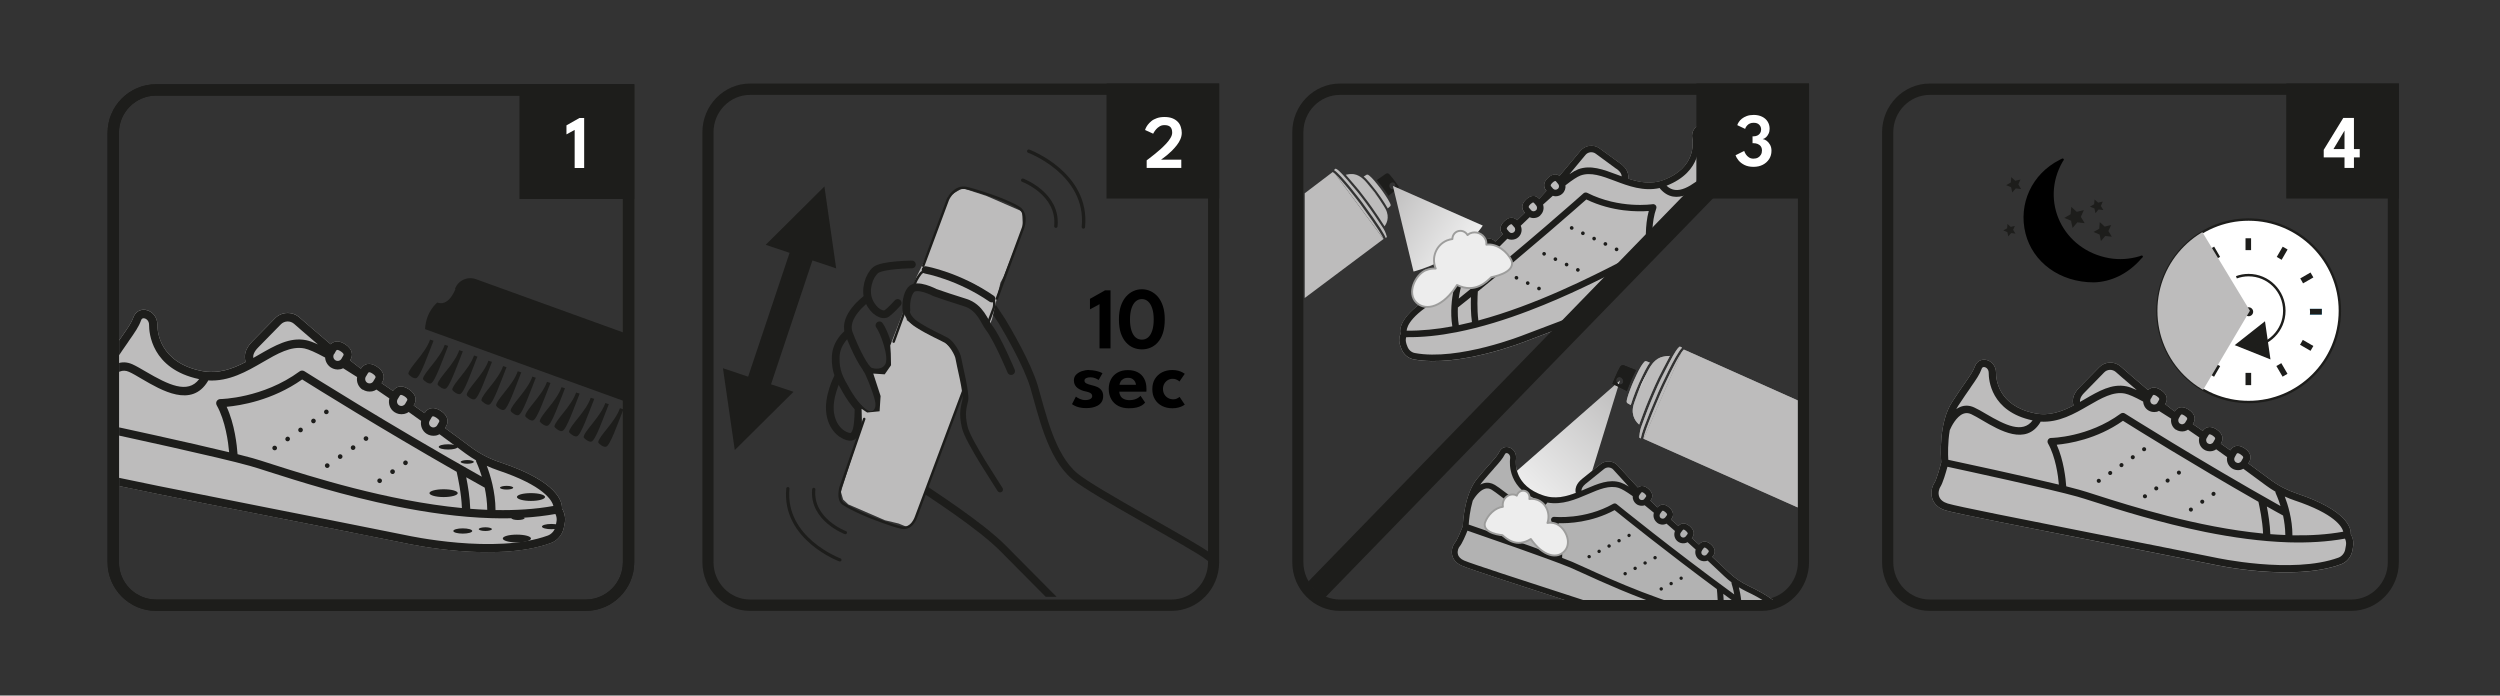 <?xml version="1.0" encoding="UTF-8"?>
<svg id="katman_1" data-name="katman 1" xmlns="http://www.w3.org/2000/svg" xmlns:xlink="http://www.w3.org/1999/xlink" version="1.1" viewBox="0 0 323.5 90">
  <rect x="0" y="0" width="323.5" height="90" fill="#333333" stroke="none"/>
  <defs>
    <style>
      .cls-1 {
        fill: #199bd8;
      }

      .cls-1, .cls-2, .cls-3, .cls-4, .cls-5, .cls-6, .cls-7, .cls-8, .cls-9, .cls-10, .cls-11, .cls-12 {
        stroke-width: 0px;
      }

      .cls-13 {
        stroke-width: .32px;
      }

      .cls-13, .cls-14 {
        stroke-miterlimit: 10;
      }

      .cls-13, .cls-14, .cls-2, .cls-15, .cls-16, .cls-17, .cls-18, .cls-19, .cls-20, .cls-21 {
        fill: none;
      }

      .cls-13, .cls-14, .cls-15, .cls-16, .cls-17, .cls-18, .cls-19, .cls-20, .cls-21 {
        stroke: #1d1d1b;
      }

      .cls-22 {
        clip-path: url(#clippath);
      }

      .cls-14 {
        stroke-width: 3px;
      }

      .cls-3 {
        fill: #bdbcbc;
      }

      .cls-4 {
        fill: url(#linear-gradient);
      }

      .cls-5, .cls-10 {
        fill: #1d1d1b;
      }

      .cls-23 {
        fill: #ededed;
        stroke: #9d9d9c;
        stroke-linejoin: round;
        stroke-width: .25px;
      }

      .cls-23, .cls-15, .cls-16, .cls-18, .cls-19, .cls-21 {
        stroke-linecap: round;
      }

      .cls-16 {
        stroke-width: .32px;
      }

      .cls-24 {
        clip-path: url(#clippath-4);
      }

      .cls-25 {
        clip-path: url(#clippath-3);
      }

      .cls-26 {
        clip-path: url(#clippath-7);
      }

      .cls-27 {
        clip-path: url(#clippath-8);
      }

      .cls-28 {
        clip-path: url(#clippath-9);
      }

      .cls-6 {
        fill: #878787;
      }

      .cls-7 {
        fill: #000;
      }

      .cls-29 {
        clip-path: url(#clippath-13);
      }

      .cls-30 {
        clip-path: url(#clippath-12);
      }

      .cls-31 {
        clip-path: url(#clippath-10);
      }

      .cls-32 {
        clip-path: url(#clippath-11);
      }

      .cls-8 {
        fill: #b2b2b2;
      }

      .cls-9 {
        fill: #bdbcbc;
      }

      .cls-18 {
        stroke-width: .75px;
      }

      .cls-10 {
        fill-rule: evenodd;
      }

      .cls-11 {
        fill: url(#linear-gradient-2);
      }

      .cls-19 {
        stroke-width: .44px;
      }

      .cls-12 {
        fill: #fff;
      }

      .cls-20 {
        stroke-miterlimit: 3.86;
        stroke-width: .31px;
      }

      .cls-21 {
        stroke-width: .42px;
      }
    </style>
    <clipPath id="clippath">
      <path class="cls-2" d="M75.78,79.05H20.21c-3.47,0-6.29-2.82-6.29-6.29V17.19c0-3.47,2.82-6.29,6.29-6.29h61.86s0,61.86,0,61.86c0,3.47-2.82,6.29-6.29,6.29Z"/>
    </clipPath>
    <clipPath id="clippath-3">
      <path class="cls-2" d="M244.84,20.85v47.92s0,.07,0,.19h61.14c0-.06,0-.13,0-.19V20.85h-61.16Z"/>
    </clipPath>
    <clipPath id="clippath-4">
      <polygon class="cls-2" points="283.37 28.41 281.8 30.87 279.17 31.63 279.17 45.48 279.63 48.3 284.36 51.67 291.14 40.21 284 28.41 283.37 28.41"/>
    </clipPath>
    <clipPath id="clippath-7">
      <rect class="cls-2" x="15.41" y="32.46" width="65.68" height="40.57"/>
    </clipPath>
    <clipPath id="clippath-8">
      <path class="cls-2" d="M93.55,15.23v61.81c.27.09.56.15.89.19h59.97c.9-.1,3.37-.66,3.37-3.67V15.23h-64.23Z"/>
    </clipPath>
    <clipPath id="clippath-9">
      <polygon class="cls-2" points="175.71 72.17 209.1 38.78 232.62 38.78 232.62 75.52 229.42 77.64 178.13 77.64 175.71 72.17"/>
    </clipPath>
    <clipPath id="clippath-10">
      <path class="cls-2" d="M195.95,61.23s2.89,4.89,7.94,6.66l5.74-18.66h0s-13.68,11.99-13.68,11.99Z"/>
    </clipPath>
    <linearGradient id="linear-gradient" x1="325.34" y1="630.51" x2="327.26" y2="630.51" gradientTransform="translate(-2953.57 6161.72) scale(9.68 -9.68)" gradientUnits="userSpaceOnUse">
      <stop offset="0" stop-color="#ededed"/>
      <stop offset="1" stop-color="#bdbcbc"/>
    </linearGradient>
    <clipPath id="clippath-11">
      <polygon class="cls-2" points="198.47 47.71 219 27.18 220.79 15.18 197.45 16.83 176.51 41.33 180.03 51.49 198.47 47.71"/>
    </clipPath>
    <clipPath id="clippath-12">
      <rect class="cls-2" x="181.37" y="22.78" width="10.25" height="11.4" transform="translate(-1.65 42.34) rotate(-12.9)"/>
    </clipPath>
    <clipPath id="clippath-13">
      <path class="cls-2" d="M191.87,29.19h0s.01-.02.02-.03c0,.01-.01.02-.02.03M191.89,29.16s.02-.03.02-.03c0,0,0,.01-.02.03M182.9,35.15c6.09-1.71,8.63-5.42,8.97-5.96l-11.63-5.13,2.67,11.08Z"/>
    </clipPath>
    <linearGradient id="linear-gradient-2" x1="404.47" y1="580.29" x2="406.26" y2="580.29" gradientTransform="translate(-3892.23 2876.32) rotate(-90) scale(7.03)" xlink:href="#linear-gradient"/>
  </defs>
  <g>
    <g>
      <g class="cls-22">
        <g>
          <path class="cls-5" d="M75.78,79.05H20.21c-3.47,0-6.29-2.82-6.29-6.29V17.19c0-3.47,2.82-6.29,6.29-6.29h61.86s0,61.86,0,61.86c0,3.47-2.82,6.29-6.29,6.29ZM20.21,12.37c-2.66,0-4.82,2.16-4.82,4.82v55.57c0,2.66,2.16,4.82,4.82,4.82h55.57c2.66,0,4.82-2.16,4.82-4.82V12.37s-60.39,0-60.39,0Z"/>
          <rect class="cls-5" x="67.22" y="10.89" width="14.86" height="14.86"/>
        </g>
        <path class="cls-12" d="M46.71,51.47s-2.09-.28-2.07,2.31c0,0,.53,1.75,3,2.48l4.16.56s1.1.38,1.48-2.48c0,0,.52-1.38-1.22-1.83,0,0-4.19-1.17-5.35-1.04Z"/>
        <path class="cls-5" d="M75.78,79.05H20.21c-3.47,0-6.29-2.82-6.29-6.29V17.19c0-3.47,2.82-6.29,6.29-6.29h61.86s0,61.86,0,61.86c0,3.47-2.82,6.29-6.29,6.29ZM20.21,12.37c-2.66,0-4.82,2.16-4.82,4.82v55.57c0,2.66,2.16,4.82,4.82,4.82h55.57c2.66,0,4.82-2.16,4.82-4.82V12.37s-60.39,0-60.39,0Z"/>
      </g>
      <g>
        <rect class="cls-5" x="143.18" y="10.81" width="14.58" height="14.88"/>
        <path class="cls-5" d="M151.59,79.05h-54.53c-3.4,0-6.17-2.83-6.17-6.3V17.11c0-3.47,2.77-6.3,6.17-6.3h60.7s0,61.94,0,61.94c0,3.47-2.77,6.3-6.17,6.3ZM97.06,12.28c-2.61,0-4.73,2.17-4.73,4.83v55.64c0,2.66,2.12,4.83,4.73,4.83h54.53c2.61,0,4.73-2.17,4.73-4.83V12.28s-59.26,0-59.26,0Z"/>
      </g>
      <path class="cls-5" d="M227.92,79.05h-54.53c-3.4,0-6.17-2.83-6.17-6.3V17.11c0-3.47,2.77-6.3,6.17-6.3h60.7s0,61.94,0,61.94c0,3.47-2.77,6.3-6.17,6.3ZM173.39,12.28c-2.61,0-4.73,2.17-4.73,4.83v55.64c0,2.66,2.12,4.83,4.73,4.83h54.53c2.61,0,4.73-2.17,4.73-4.83V12.28s-59.26,0-59.26,0Z"/>
      <g>
        <rect class="cls-5" x="295.84" y="10.81" width="14.58" height="14.88"/>
        <path class="cls-5" d="M304.24,79.05h-54.53c-3.4,0-6.17-2.83-6.17-6.3V17.11c0-3.47,2.77-6.3,6.17-6.3h60.7s0,61.94,0,61.94c0,3.47-2.77,6.3-6.17,6.3ZM249.72,12.28c-2.61,0-4.73,2.17-4.73,4.83v55.64c0,2.66,2.12,4.83,4.73,4.83h54.53c2.61,0,4.73-2.17,4.73-4.83V12.28s-59.26,0-59.26,0Z"/>
      </g>
    </g>
    <path class="cls-12" d="M74.36,16.81l-1.06.58v-1.17l1.68-.95h.61v6.47h-1.23v-4.93Z"/>
    <path class="cls-12" d="M150.68,16.19c-.24,0-.44.05-.62.16s-.33.23-.45.37-.21.27-.28.38c-.06.11-.1.18-.11.2l-1.05-.48s.04-.12.09-.24c.06-.12.14-.27.26-.43.12-.16.28-.32.47-.48s.43-.28.71-.38.6-.15.98-.15c.42,0,.77.06,1.06.18.29.12.51.28.69.47s.3.42.37.66c.08.24.12.49.12.74,0,.28-.06.56-.18.83-.12.27-.27.53-.47.78s-.4.48-.62.7c-.22.21-.43.4-.63.57-.2.16-.37.3-.52.4s-.23.17-.26.19h2.62v1.07h-4.48v-.98c.07-.05.2-.15.38-.29.19-.14.4-.31.65-.51.25-.2.5-.42.77-.65.26-.24.51-.48.74-.73s.41-.49.55-.73c.14-.24.21-.46.21-.67,0-.36-.09-.61-.26-.76-.17-.15-.42-.22-.74-.22Z"/>
    <path class="cls-12" d="M224.67,16.45c.03-.11.09-.24.19-.39.1-.15.23-.3.4-.43.17-.14.38-.25.64-.35.25-.09.55-.14.89-.14.41,0,.77.08,1.08.23.31.15.55.36.72.63.17.27.26.58.26.93,0,.23-.04.44-.13.63-.09.19-.2.35-.33.47-.14.12-.28.2-.43.24.17.02.34.09.51.22.17.13.32.3.44.52.12.22.18.47.18.77,0,.4-.1.76-.3,1.07-.2.31-.47.56-.82.74-.35.18-.75.27-1.2.27s-.85-.08-1.17-.24-.58-.36-.77-.59c-.19-.23-.32-.46-.38-.67l1.12-.56c.04.14.12.29.22.45.1.15.24.28.4.39s.36.16.58.16c.23,0,.43-.05.59-.14.16-.09.29-.22.38-.38.09-.16.13-.34.13-.54s-.05-.39-.15-.53c-.1-.14-.24-.24-.4-.31-.17-.07-.35-.1-.54-.1h-.13v-.89h.17c.17,0,.33-.04.47-.11.14-.07.26-.17.34-.3s.13-.29.13-.47c0-.25-.08-.45-.25-.62-.16-.17-.4-.25-.72-.25-.19,0-.35.03-.48.09-.14.06-.25.14-.33.23s-.15.18-.2.26c-.05.09-.08.16-.09.21l-1.01-.48Z"/>
    <path class="cls-12" d="M304.6,15.26v4.03h.75v1.08h-.75v1.36h-1.22v-1.36h-2.69v-.98l2.53-4.13h1.38ZM303.38,19.29v-2.39h0l-1.43,2.39h1.44Z"/>
    <g class="cls-25">
      <path class="cls-12" d="M290.97,28.41c-6.5,0-11.8,5.3-11.8,11.81s5.3,11.8,11.8,11.8,11.81-5.29,11.81-11.8-5.3-11.81-11.81-11.81"/>
      <path class="cls-20" d="M290.97,28.41c-6.5,0-11.8,5.3-11.8,11.81s5.3,11.8,11.8,11.8,11.81-5.29,11.81-11.8-5.3-11.81-11.81-11.81Z"/>
      <path class="cls-5" d="M281.43,39.97v.73h1.59c-.01-.13-.01-.25-.01-.37s0-.25.01-.36h-1.59Z"/>
      <path class="cls-1" d="M300.44,40.7v-.73h-1.54c.01.12.02.24.02.36,0,.13,0,.24-.02.37h1.54Z"/>
      <path class="cls-5" d="M281.43,39.97v.73h1.59c-.01-.13-.01-.25-.01-.37s0-.25.01-.36h-1.59Z"/>
      <path class="cls-5" d="M300.44,40.7v-.73h-1.54c.01.12.02.24.02.36,0,.13,0,.24-.02.37h1.54Z"/>
      <path class="cls-5" d="M282.52,44.77l.37.63,1.37-.79c-.07-.1-.13-.2-.19-.31-.06-.11-.12-.22-.17-.32l-1.38.79Z"/>
      <path class="cls-5" d="M299.35,35.9l-.37-.64-1.33.77c.06.11.13.21.19.32.07.1.12.22.17.32l1.34-.77Z"/>
      <path class="cls-5" d="M285.87,48.38l.63.37.79-1.37c-.1-.05-.21-.11-.31-.17-.11-.06-.22-.13-.32-.19l-.8,1.37Z"/>
      <path class="cls-5" d="M296.01,32.28l-.63-.36-.77,1.33c.1.06.21.12.32.18.1.07.21.13.31.19l.77-1.33Z"/>
      <path class="cls-5" d="M290.57,49.84h.73v-1.59c-.11,0-.24,0-.37,0-.12,0-.25,0-.36,0v1.59Z"/>
      <path class="cls-5" d="M291.3,30.83h-.73v1.54c.12,0,.24,0,.36,0s.25,0,.36,0v-1.54Z"/>
      <path class="cls-5" d="M295.37,48.74l.63-.37-.8-1.38c-.1.07-.21.14-.31.19-.11.06-.21.12-.33.18l.8,1.37Z"/>
      <path class="cls-5" d="M286.5,31.92l-.63.36.77,1.33c.11-.06.21-.12.32-.19.11-.06.22-.12.32-.18l-.77-1.33Z"/>
      <path class="cls-5" d="M298.98,45.4l.37-.63-1.37-.79c-.05.11-.12.21-.17.31-.07.11-.12.22-.19.32l1.37.79Z"/>
      <path class="cls-5" d="M282.89,35.26l-.37.64,1.34.77c.06-.11.11-.21.17-.32s.13-.21.19-.31l-1.33-.77Z"/>
      <path class="cls-5" d="M291.56,40.34c0,.32-.26.58-.58.58s-.57-.26-.57-.58.26-.58.57-.58.58.26.58.58"/>
    </g>
    <g class="cls-24">
      <path class="cls-9" d="M302.78,40.22c0,6.52-5.29,11.8-11.81,11.8s-11.8-5.28-11.8-11.8,5.29-11.81,11.8-11.81,11.81,5.29,11.81,11.81"/>
    </g>
    <g>
      <polygon class="cls-5" points="289.17 44.66 293.8 46.51 293.09 41.57 289.17 44.66"/>
      <path class="cls-13" d="M290.97,44.84c2.55,0,4.62-2.07,4.62-4.62s-2.07-4.62-4.62-4.62c-.56,0-1.09.1-1.58.28"/>
    </g>
    <g class="cls-26">
      <g>
        <path class="cls-3" d="M72.81,66l-.09-.18c.05-.83-.44-3.47-7.95-5.98-1.42-.47-2.73-1.15-3.9-2.03-.87-.65-1.99-1.49-3.28-2.42l.11-.19c.35-.55.36-1.37-.67-2.04-.46-.3-.89-.41-1.27-.33-.23.05-.55.19-.81.6l-.02.03c-.46-.33-.93-.66-1.4-1l.03-.06c.36-.54.37-1.37-.67-2.04-.47-.3-.89-.41-1.28-.32-.21.04-.5.18-.77.54-.48-.34-.97-.67-1.46-1l.07-.11c.34-.54.35-1.36-.68-2.03-.46-.3-.88-.41-1.27-.33-.22.05-.54.19-.81.6h0c-.44-.33-.9-.69-1.39-1.08l.03-.06c.35-.54.36-1.36-.67-2.03-.46-.3-.89-.41-1.27-.33-.16.04-.39.12-.6.34-2.14-1.81-4.02-3.46-4.04-3.48-.92-.81-2.32-.76-3.18.13-.9.91-2.11,2.15-2.92,2.98-1.04,1.04-1.08,2.01-.85,2.65-1.75.92-3.6,1.59-5.7,1.17-5.5-1.11-5.74-5.17-5.73-5.97,0-1.09-.75-1.8-1.5-1.93-.72-.13-1.36.25-1.61.97-.24.67-.69,1.32-1.5,2.48-.49.69-1.09,1.56-1.85,2.73-2.03,3.09-1.69,8.13-1.62,8.91-.26,1-.74,2.64-1.03,3.07-.34.53-.59,1.49-.27,2.36.2.56.7,1.31,1.97,1.69.75.23,3.63.84,7.75,1.67,3.79.77,8.62,1.72,13.8,2.74,6.03,1.19,12.27,2.42,17.93,3.57.47.1,11.73,2.57,18.83-.02.86-.31,1.5-1.07,1.69-1.98l.11-.56c.13-.59.03-1.22-.24-1.76"/>
        <path class="cls-5" d="M72.81,66l-.09-.18c.05-.83-.44-3.47-7.95-5.98-1.42-.47-2.73-1.15-3.9-2.03-.87-.65-1.99-1.49-3.28-2.42l.11-.19c.35-.55.36-1.37-.67-2.04-.46-.3-.89-.41-1.27-.33-.23.05-.55.19-.81.6l-.02.03c-.46-.33-.93-.66-1.4-1l.03-.06c.36-.54.37-1.37-.67-2.04-.47-.3-.89-.41-1.28-.32-.21.04-.5.18-.77.54-.48-.34-.97-.67-1.46-1l.07-.11c.34-.54.35-1.36-.68-2.03-.46-.3-.88-.41-1.27-.33-.22.05-.54.19-.81.6h0c-.44-.33-.9-.69-1.39-1.08l.03-.06c.35-.54.36-1.36-.67-2.03-.46-.3-.89-.41-1.27-.33-.16.04-.39.12-.6.34-2.14-1.81-4.02-3.46-4.04-3.47-.92-.81-2.32-.76-3.18.13-.9.91-2.11,2.15-2.92,2.98-1.04,1.04-1.08,2.01-.85,2.65-1.75.92-3.6,1.59-5.7,1.17-5.5-1.11-5.74-5.17-5.73-5.97,0-1.09-.75-1.8-1.5-1.93-.72-.13-1.36.25-1.61.97-.24.67-.69,1.32-1.5,2.48-.49.69-1.09,1.56-1.85,2.73-2.03,3.09-1.69,8.13-1.62,8.91-.26,1-.74,2.64-1.03,3.07-.34.53-.59,1.49-.27,2.36.2.56.7,1.31,1.97,1.69.75.23,3.63.84,7.75,1.67,3.79.77,8.62,1.72,13.8,2.74,6.03,1.19,12.27,2.42,17.93,3.57.47.1,11.73,2.57,18.83-.02.86-.31,1.5-1.07,1.69-1.98l.11-.56c.13-.59.03-1.22-.24-1.76M71.62,65.47c-2.38.43-4.9.58-7.5.53-.01-2.39-.68-4.55-1.13-5.72.47.21.95.41,1.43.57,5.96,1.99,7.01,3.9,7.19,4.62M30.74,58.77c-.08-1.14-.37-3.87-1.41-6.13,1.74-.16,5.88-.8,9.77-3.54,1.69,1.06,10.15,6.34,19.99,11.95.15.67.62,2.82.68,4.69-9.7-.93-19.52-4.06-24.59-5.68-1.09-.35-1.95-.63-2.54-.79-.51-.14-1.17-.31-1.91-.5M60.85,65.84c-.04-1.44-.31-3.03-.52-4.08.8.45,1.59.9,2.39,1.34.18.87.32,1.85.33,2.87-.73-.03-1.46-.07-2.2-.13M55.62,54.41l.24-.42s.07-.11.12-.12c.02,0,.06,0,.1,0,.09.02.21.07.38.18.5.33.4.48.34.58l-.24.42c-.08.13-.21.21-.36.25-.15.03-.3,0-.42-.08-.27-.17-.34-.53-.16-.81M51.47,51.63l.25-.41c.03-.05.08-.11.12-.12.03,0,.06,0,.1,0,.09.02.21.07.38.17.5.33.4.5.34.58l-.24.42c-.09.13-.21.21-.36.25-.14.03-.3,0-.43-.08-.26-.17-.34-.53-.16-.81M47.36,48.71l.25-.42c.03-.05.08-.11.13-.12.07-.02.23.02.47.18.5.33.39.5.34.58l-.25.42c-.08.13-.21.22-.36.25-.15.03-.3,0-.43-.08-.26-.17-.33-.53-.16-.81M46.94,50.41c.17.11.36.19.57.23.22.04.44.04.66,0,.2-.04.37-.12.54-.23.56.37,1.11.75,1.67,1.14-.17.67.07,1.4.68,1.79.17.11.37.19.56.23.21.04.44.04.67,0,.21-.05.42-.13.59-.26.54.39,1.08.77,1.61,1.15-.11.63.14,1.3.71,1.67.17.11.36.19.57.23.22.04.44.04.66,0,.15-.03.3-.1.44-.17,1.31.96,2.47,1.82,3.37,2.49.44.33.9.62,1.36.89,0,.09,0,.17.06.26,0,.01.35.74.69,1.86-12.07-6.77-22.86-13.59-22.97-13.66-.19-.11-.42-.11-.6.02-4.78,3.51-10.22,3.59-10.28,3.59-.19,0-.36.11-.46.27-.09.16-.09.36,0,.53,1.13,2,1.5,4.8,1.61,6.08-5.41-1.31-14.35-3.25-16.32-3.66-.04-.75-.1-2.52.21-4.37.26-.61.99-2.02,1.96-2.41.38-.16.78-.15,1.2.04.47.21,1.04.55,1.65.91,2.57,1.5,6.44,3.77,8.54.31.02-.04.03-.08.04-.11,2.71.16,5.01-1.17,7.06-2.36,1.89-1.1,3.67-2.13,5.41-1.78.54.11,1.42.5,2.62,1.15.01.01.03.01.05.02.03.5.29.99.74,1.29.18.11.36.19.56.23.22.05.44.05.67,0,.13-.03.25-.07.36-.13.58.36,1.18.74,1.81,1.14-.11.63.16,1.29.72,1.65M43.24,45.82l.24-.42s.08-.11.12-.12c.03,0,.06,0,.1,0,.09.01.21.07.37.17.51.33.4.49.34.58l-.24.42c-.09.13-.21.21-.36.24-.15.03-.3,0-.42-.08-.26-.17-.34-.53-.16-.81M33.41,44.96c.82-.83,2.03-2.07,2.93-2.99.46-.47,1.21-.5,1.71-.07.01.01,1.37,1.21,3.09,2.67-.62-.29-1.13-.47-1.52-.55-2.14-.43-4.08.71-6.15,1.9-.23.13-.46.27-.7.4-.04-.3.05-.77.64-1.36M16.62,44.19c.87-1.24,1.34-1.92,1.63-2.73.07-.22.21-.31.42-.27.25.04.63.31.62.87,0,.94.27,5.68,6.48,7-1.47,1.96-3.99.73-6.88-.96-.64-.37-1.24-.73-1.75-.96-.7-.31-1.39-.34-2.06-.06-.21.09-.4.2-.58.32.1-.17.19-.34.29-.5.75-1.15,1.35-2.02,1.83-2.7M71.89,68.1c-.11.56-.5,1.01-1,1.2-6.81,2.48-18.13,0-18.24-.02-5.68-1.15-11.92-2.38-17.96-3.57-10.76-2.13-20.05-3.96-21.43-4.39-.67-.2-1.1-.55-1.27-1.03-.2-.56,0-1.16.16-1.41.38-.56.84-2.15,1.06-2.99,2.64.57,15.18,3.28,19.14,4.4.58.16,1.43.43,2.51.78,3.64,1.16,9.68,3.09,16.4,4.45,3.98.8,8.2,1.41,12.3,1.53h0c2.88.09,5.68-.07,8.31-.54.16.32.21.69.13,1.04l-.11.56Z"/>
        <g>
          <path class="cls-5" d="M35.72,58.22c.14-.1.17-.29.07-.42-.1-.14-.29-.17-.42-.08-.14.1-.17.29-.08.42.1.14.29.17.43.08"/>
          <path class="cls-5" d="M37.39,57.05c.14-.1.17-.29.08-.42-.1-.14-.28-.17-.42-.07-.13.1-.17.29-.08.42.1.14.29.17.43.07"/>
          <path class="cls-5" d="M39.06,55.89c.14-.1.17-.29.08-.43-.1-.14-.29-.17-.42-.07-.14.09-.17.28-.08.42.09.14.29.17.42.08"/>
          <path class="cls-5" d="M40.73,54.72c.14-.1.17-.29.08-.42-.1-.14-.29-.17-.42-.07-.14.1-.17.29-.07.42.09.14.28.17.42.07"/>
          <path class="cls-5" d="M42.4,53.55c.14-.09.17-.29.08-.42-.09-.14-.28-.17-.42-.08-.14.1-.17.29-.08.42.1.14.29.17.42.07"/>
          <path class="cls-5" d="M42.52,60.5c.14-.1.17-.29.07-.42-.09-.14-.28-.17-.42-.08-.14.1-.17.29-.07.43s.29.17.42.07"/>
          <path class="cls-5" d="M44.19,59.33c.14-.1.17-.29.08-.42-.1-.14-.29-.17-.42-.08-.14.1-.17.29-.08.43.09.14.29.17.42.07"/>
          <path class="cls-5" d="M45.86,58.17c.14-.1.17-.29.08-.42-.1-.14-.29-.17-.42-.07-.14.09-.17.29-.08.42.09.14.28.17.42.08"/>
          <path class="cls-5" d="M47.53,57c.14-.1.17-.29.08-.42-.09-.14-.29-.17-.43-.08-.14.1-.17.29-.07.42.1.14.29.17.42.08"/>
          <path class="cls-5" d="M49.3,62.46c.13-.1.17-.29.08-.42-.1-.14-.29-.17-.43-.08-.14.1-.17.29-.07.42.1.14.28.17.42.08"/>
          <path class="cls-5" d="M50.97,61.29c.14-.1.17-.29.08-.43-.09-.14-.29-.17-.43-.08-.14.1-.17.29-.07.43.1.14.29.17.42.08"/>
          <path class="cls-5" d="M52.64,60.13c.14-.1.17-.29.08-.42-.1-.14-.29-.17-.42-.07-.14.09-.17.29-.08.42.1.14.29.17.42.08"/>
        </g>
      </g>
      <g>
        <path class="cls-5" d="M62.81,68.71c.46,0,.84-.11.84-.24s-.38-.24-.84-.24-.86.11-.86.24.39.24.86.24"/>
        <path class="cls-5" d="M67.02,67.29c.48,0,.86-.11.86-.24s-.38-.24-.86-.24-.84.11-.84.24.38.24.84.24"/>
        <path class="cls-5" d="M57.4,64.32c1.01,0,1.83-.23,1.83-.51s-.81-.5-1.83-.5-1.83.23-1.83.5.82.51,1.83.51"/>
        <path class="cls-5" d="M59.88,69.05c.68,0,1.23-.15,1.23-.34s-.56-.34-1.23-.34-1.22.15-1.22.34.56.34,1.22.34"/>
        <path class="cls-5" d="M71.35,68.48c.68,0,1.23-.15,1.23-.34s-.55-.34-1.23-.34-1.22.15-1.22.34.56.34,1.22.34"/>
        <path class="cls-5" d="M66.88,70.19c1.01,0,1.83-.23,1.83-.51s-.82-.5-1.83-.5-1.82.22-1.82.5.82.51,1.82.51"/>
        <path class="cls-5" d="M65.56,63.35c.47,0,.85-.11.85-.24s-.38-.24-.85-.24-.86.11-.86.24.39.24.86.24"/>
        <path class="cls-5" d="M60.47,60.01c.46,0,.84-.11.84-.24,0-.13-.39-.24-.84-.24s-.86.11-.86.24c0,.12.38.24.86.24"/>
        <path class="cls-5" d="M57.99,58.17c.68,0,1.23-.15,1.23-.34s-.55-.34-1.23-.34-1.22.15-1.22.34.56.34,1.22.34"/>
        <path class="cls-5" d="M68.7,64.82c1.01,0,1.83-.23,1.83-.51s-.82-.5-1.83-.5-1.81.22-1.81.5.81.51,1.81.51"/>
        <path class="cls-10" d="M67.45,48.19c-.72,1.81-1.72,4.71-2.24,4.85-.28.11-.88-.3-1.02-.56.03-.79,2.2-2.63,2.81-4.44.41.15.04,0,.45.14"/>
        <path class="cls-10" d="M69.33,48.88c-.72,1.81-1.72,4.7-2.24,4.84-.28.11-.88-.3-1.02-.56.04-.78,2.2-2.62,2.82-4.43.4.15.04,0,.44.15"/>
        <path class="cls-10" d="M71.23,49.56c-.73,1.81-1.72,4.7-2.25,4.84-.27.11-.88-.3-1.02-.56.03-.79,2.2-2.62,2.82-4.43.4.15.04,0,.45.14"/>
        <path class="cls-10" d="M73.11,50.24c-.72,1.81-1.72,4.7-2.25,4.85-.28.11-.87-.3-1.02-.56.04-.79,2.21-2.62,2.82-4.43.4.14.05,0,.45.14"/>
        <path class="cls-10" d="M75.01,50.93c-.72,1.81-1.72,4.7-2.25,4.84-.27.11-.87-.3-1.02-.56.04-.78,2.2-2.62,2.81-4.42.41.15.04,0,.45.14"/>
        <path class="cls-10" d="M76.9,51.61c-.72,1.81-1.72,4.7-2.25,4.85-.27.11-.87-.3-1.02-.56.04-.79,2.21-2.63,2.81-4.43.4.15.05,0,.45.14"/>
        <path class="cls-10" d="M78.78,52.3c-.72,1.81-1.72,4.7-2.25,4.84-.26.11-.87-.3-1.01-.56.04-.78,2.19-2.63,2.81-4.43.4.15.04,0,.45.15"/>
        <path class="cls-10" d="M80.67,52.97c-.72,1.8-1.72,4.7-2.24,4.83-.27.12-.88-.29-1.02-.56.04-.78,2.2-2.62,2.81-4.42.4.15.05,0,.45.15"/>
        <path class="cls-10" d="M56.1,44.09c-.72,1.81-1.72,4.7-2.24,4.84-.28.11-.88-.29-1.02-.56.04-.78,2.21-2.62,2.81-4.43.4.15.05,0,.45.15"/>
        <path class="cls-10" d="M57.99,44.77c-.72,1.81-1.72,4.7-2.24,4.84-.28.11-.88-.3-1.02-.56.04-.79,2.21-2.62,2.82-4.43.4.14.05,0,.45.14"/>
        <path class="cls-10" d="M59.89,45.46c-.72,1.81-1.73,4.7-2.25,4.84-.28.11-.87-.29-1.02-.55.04-.79,2.21-2.63,2.81-4.44.4.15.04,0,.45.15"/>
        <path class="cls-10" d="M61.78,46.15c-.73,1.81-1.71,4.69-2.24,4.84-.28.11-.88-.3-1.02-.56.04-.78,2.21-2.62,2.82-4.43.4.15.04,0,.45.15"/>
        <path class="cls-10" d="M63.66,46.83c-.72,1.81-1.72,4.69-2.25,4.84-.27.11-.88-.29-1.02-.56.03-.79,2.2-2.63,2.81-4.43.41.14.04,0,.45.14"/>
        <path class="cls-10" d="M65.55,47.51c-.73,1.81-1.72,4.69-2.24,4.85-.28.11-.87-.3-1.02-.56.04-.79,2.21-2.63,2.81-4.43.41.15.05,0,.45.15"/>
        <path class="cls-10" d="M83.05,48.71s-1.08-.17-.32-2.66l-.04-.07c.4-1.08-.18-2.28-1.27-2.68l-19.84-7.18c-1.09-.39-2.31.17-2.7,1.26l.04.06c-1.02,2.4-2.32,1.7-2.32,1.7,0,0-1.46,1.08-1.6,3.45l27.05,9.78c1.42-1.89,1-3.66,1-3.66"/>
      </g>
    </g>
    <g>
      <path class="cls-7" d="M142.28,39.36l-1.24.67v-1.36l1.95-1.1h.71v7.51h-1.42v-5.72Z"/>
      <path class="cls-7" d="M144.79,41.33c0-.66.08-1.23.24-1.72.16-.49.39-.89.67-1.22.28-.32.6-.56.95-.72.35-.16.72-.24,1.11-.24s.76.08,1.11.24c.35.16.67.4.95.72s.5.73.66,1.22c.16.49.24,1.06.24,1.72s-.08,1.28-.24,1.77c-.16.49-.38.89-.66,1.2s-.59.54-.95.69c-.36.15-.73.22-1.11.22s-.75-.07-1.11-.22-.67-.38-.95-.69c-.28-.31-.5-.71-.67-1.2-.16-.49-.24-1.08-.24-1.77ZM146.22,41.33c0,.59.07,1.08.2,1.47.13.39.31.68.54.87s.5.28.8.28.56-.09.79-.28c.23-.19.41-.48.54-.87.13-.39.2-.88.2-1.47s-.07-1.05-.2-1.44c-.13-.39-.31-.69-.54-.89-.23-.2-.49-.3-.79-.3s-.57.1-.8.3-.41.5-.54.89c-.13.39-.2.87-.2,1.44Z"/>
      <path class="cls-7" d="M140.94,47.89c.28,0,.54.03.78.08.24.05.44.11.61.17.16.06.27.12.33.16l-.5.87c-.08-.06-.21-.13-.41-.22-.2-.08-.41-.13-.65-.13-.22,0-.4.04-.55.11-.15.07-.22.19-.22.33s.08.27.24.35.38.16.67.23c.24.05.47.12.71.22s.42.24.57.43c.15.19.23.44.23.75s-.07.56-.2.77c-.13.2-.3.36-.52.48-.22.12-.45.2-.71.25-.26.05-.51.07-.77.07-.33,0-.62-.03-.87-.09-.25-.06-.46-.13-.62-.22-.16-.08-.28-.15-.34-.21l.5-.97c.1.09.26.18.49.29.23.1.47.16.73.16s.49-.05.65-.14c.16-.09.24-.22.24-.38,0-.12-.04-.21-.11-.29s-.18-.14-.31-.19c-.13-.05-.29-.09-.47-.13-.16-.03-.33-.08-.5-.15-.17-.07-.33-.15-.48-.26-.15-.11-.27-.25-.36-.41-.09-.17-.14-.36-.14-.59,0-.3.09-.54.28-.74s.44-.35.74-.46c.3-.1.63-.16.97-.16Z"/>
      <path class="cls-7" d="M144.83,50.68c.01.21.07.4.17.57s.25.3.45.39c.2.09.43.14.71.14.24,0,.46-.03.65-.09.19-.06.35-.13.48-.22.13-.09.23-.17.29-.26l.6.88c-.11.14-.25.26-.43.37-.17.11-.4.2-.67.27-.27.07-.61.1-1.02.1-.51,0-.96-.1-1.35-.3-.39-.2-.69-.49-.91-.87-.22-.38-.33-.83-.33-1.35,0-.46.1-.87.29-1.23s.48-.66.85-.87c.37-.21.81-.32,1.34-.32.49,0,.91.09,1.27.28.36.19.64.46.83.82.2.36.3.8.3,1.32,0,.03,0,.09,0,.19,0,.09,0,.16-.01.18h-3.51ZM146.99,49.79c0-.12-.04-.25-.11-.39-.07-.14-.18-.26-.33-.36-.15-.1-.35-.15-.59-.15s-.45.05-.61.15c-.16.1-.28.21-.35.35-.08.14-.12.27-.14.4h2.13Z"/>
      <path class="cls-7" d="M151.73,51.68c.25,0,.45-.04.6-.13.16-.08.26-.15.31-.19l.67,1c-.05.04-.15.1-.3.18-.14.08-.33.14-.55.2-.22.06-.48.09-.76.09-.49,0-.94-.1-1.33-.3-.39-.2-.7-.48-.92-.85-.23-.37-.34-.81-.34-1.32s.11-.96.34-1.33c.23-.37.53-.65.92-.85.39-.2.83-.3,1.33-.3.28,0,.53.03.75.09s.4.13.55.21c.15.08.25.14.31.19l-.69,1s-.08-.07-.15-.13c-.08-.05-.18-.1-.3-.15s-.27-.07-.44-.07c-.21,0-.41.05-.6.16-.19.11-.34.26-.46.46-.12.2-.18.43-.18.69s.06.5.18.7.27.35.46.46c.19.11.39.17.6.17Z"/>
    </g>
    <g class="cls-27">
      <path class="cls-19" d="M132.34,23.32s4.7,1.75,4.29,5.95"/>
      <path class="cls-19" d="M133.12,19.56s7.75,2.88,7.07,9.81"/>
      <path class="cls-21" d="M109.39,68.92s-4.45-1.65-4.09-5.59"/>
      <path class="cls-21" d="M108.68,72.45s-7.34-2.72-6.73-9.22"/>
      <polygon class="cls-5" points="105.13 33.7 108.2 34.73 106.68 24.13 99.08 31.68 102.17 32.72 96.81 48.74 93.55 47.65 95.08 58.24 102.68 50.7 99.77 49.73 105.13 33.7"/>
      <path class="cls-17" d="M139.37,80.6c-1.23-1.25-6.79-6.82-9.55-9.62-3.03-3.07-9.65-7.27-10.4-7.82"/>
      <path class="cls-17" d="M128.28,39.49s1.26,1.88,1.37,2.06c.69,1.15,3.28,5.54,4.16,8.49,1.01,3.41,2.15,8.98,5.27,11.59,2.54,2.12,15.3,8.82,17.26,10.36.07.06.58.45.91.69"/>
      <path class="cls-15" d="M118,34.22s-3.88.04-4.7.74c-.83.69-1.47,2.54-.86,3.98.62,1.44,1.81,1.99,2.32,1.61.52-.37,1.4-1.35,1.4-1.35"/>
      <path class="cls-15" d="M112.11,38.68s-3.09,2.25-2.26,4.46c.84,2.21,2.07,4.61,2.69,4.89.62.27,1.91.36,2.47-.69.64-1.17-.64-4.5-1.21-5.24"/>
      <path class="cls-15" d="M109.65,43.19s-1.44,1.1-1.51,2.97c-.06,1.88.47,2.82,1.38,4.41.92,1.6,2.18,3.18,3.2,3.15.68-.02,1.32-.74.97-2.07-.34-1.33-1.23-3.5-1.54-3.91"/>
      <path class="cls-15" d="M108.39,48.88s-1.31,2.53-.95,4.69c.36,2.16,1.86,2.9,2.52,2.96,1.14.1,1.09-2.39,1.14-3.73"/>
      <path class="cls-9" d="M118.18,37.04l-2.98,7.66.07,1.06.03,1.5-.82,1.18-1.48-.1.95,2.91-.13,1.97-1.61.16-.72-.48.05,1.98-.34.92-.13.75-2.26,7.08.29,1.01.67.63,4.74,2.05,1.76.42,1.01.41s.54-.17.72-.35c.18-.18.5-.68.5-.68l5.65-15.03.52-1.46-.37-2.98-.94-2.34-1.42-1.37-3.04-1.44-1.57-1.07.11-3,1.31-1.36,6.75,1.92,2.53,3.14.34-.82,1.09-4.74.41-.76,2.49-6.32-.1-2.13-4.6-2-3.13-1.02-1.75,1.06-2.37,6.5-.97,2.22-.8,1.63-.48,1.28Z"/>
      <line class="cls-16" x1="117.28" y1="39.69" x2="115.64" y2="44.21"/>
      <path class="cls-16" d="M127.73,42.14l.85-2.26s.35-1.04-.4-1.41c0,0-1.09-1.24-4.36-2.45-3.51-1.31-4.46-.82-4.46-.82-.34.17-.82,1.13-.82,1.13l-.42,1"/>
      <path class="cls-16" d="M111.83,54.21l-3.06,8.86s-.44,1.58.34,2.11c1.27.85,3.67,1.79,3.67,1.79,0,0,2.57,1.02,3.87,1.3,1.38.3,1.9-1.41,1.9-1.41l6.16-16.45"/>
      <path class="cls-16" d="M119.47,34.39l3.17-8.53c.13-.36,1.02-1.83,2.42-1.53,0,0,1.3.29,3.57,1.11,2.27.82,3.07,1.36,3.07,1.36,1.25.64.82,2.33.68,2.69l-3.38,9.14"/>
      <path class="cls-5" d="M128.33,39.13c-.09,0-.19-.03-.27-.08-4.21-2.9-8.36-3.65-8.4-3.66-.26-.05-.43-.29-.38-.55.04-.26.29-.43.55-.38.18.03,4.39.8,8.78,3.82.21.15.27.44.12.65-.09.13-.24.2-.39.2"/>
      <path class="cls-18" d="M117.3,39.54c-.15,1.24.64,2.02,1.48,2.53,1.56.99,2.98,1.57,3.67,1.96.69.39,1.5,1.77,1.57,2.37.07.59,1.08,4.44.89,5.37-.2.93-.5,1.68-.07,3.52.43,1.83,4.29,7.55,4.57,8.05"/>
      <path class="cls-15" d="M130.84,48.02s-1.76-4.21-2.85-5.6c-.61-.78-1.12-2.65-3.1-3.27-2.17-.69-2.47-.79-3.91-1.29,0,0-2.4-1.27-3.11-.36-.77.99-.58,2.64-.58,2.64"/>
    </g>
    <g>
      <g class="cls-28">
        <g class="cls-31">
          <rect class="cls-4" x="191.36" y="47.13" width="22.87" height="22.87" transform="translate(17.98 160.55) rotate(-45)"/>
        </g>
        <g>
          <path class="cls-8" d="M231.52,80.92l-.05-.14c.1-.59-.02-2.51-5.16-4.94-.97-.46-1.85-1.05-2.61-1.78-.57-.54-1.3-1.23-2.13-2l.1-.13c.3-.36.37-.94-.3-1.51-.3-.25-.6-.37-.88-.34-.17.02-.41.09-.63.36l-.02.02c-.3-.27-.61-.55-.92-.83l.03-.04c.3-.36.38-.94-.3-1.51-.31-.25-.6-.37-.88-.34-.15.01-.37.08-.59.32-.32-.28-.63-.56-.96-.84l.06-.07c.29-.36.37-.94-.31-1.51-.3-.25-.6-.37-.88-.34-.16.02-.4.09-.63.36h0c-.29-.27-.58-.57-.9-.89l.03-.04c.3-.36.37-.94-.31-1.5-.3-.25-.6-.37-.88-.34-.12.02-.29.05-.46.19-1.37-1.47-2.57-2.81-2.58-2.82-.59-.66-1.59-.74-2.28-.18-.72.58-1.68,1.36-2.34,1.88-.83.66-.94,1.34-.83,1.82-1.33.51-2.7.83-4.16.35-3.82-1.26-3.66-4.17-3.58-4.74.1-.78-.38-1.35-.91-1.5-.5-.15-.99.06-1.23.55-.23.46-.6.88-1.28,1.64-.41.45-.91,1.02-1.55,1.79-1.71,2.03-1.89,5.65-1.91,6.21-.27.69-.75,1.82-.99,2.1-.29.35-.55,1.01-.39,1.66.1.42.39.99,1.26,1.37.51.23,2.52.9,5.38,1.85,2.63.87,6,1.96,9.6,3.13,4.2,1.36,8.54,2.77,12.48,4.07.33.11,8.14,2.83,13.42,1.58.64-.15,1.16-.64,1.37-1.27l.12-.39c.14-.41.13-.87-.02-1.27"/>
          <path class="cls-5" d="M231.52,80.92l-.05-.14c.1-.59-.02-2.51-5.16-4.94-.97-.46-1.85-1.05-2.61-1.78-.57-.54-1.3-1.23-2.13-2l.1-.13c.3-.36.37-.94-.3-1.51-.3-.25-.6-.37-.88-.34-.17.02-.41.09-.63.36l-.02.02c-.3-.27-.61-.55-.92-.83l.03-.04c.3-.36.38-.94-.3-1.51-.31-.25-.6-.37-.88-.34-.15.01-.37.08-.59.32-.32-.28-.63-.56-.96-.84l.06-.07c.29-.36.37-.94-.31-1.51-.3-.25-.6-.37-.88-.34-.16.02-.4.09-.63.36h0c-.29-.27-.58-.57-.9-.89l.03-.04c.3-.36.37-.94-.31-1.5-.3-.25-.6-.37-.88-.34-.12.02-.29.05-.46.19-1.37-1.47-2.57-2.81-2.58-2.82-.59-.66-1.59-.74-2.28-.18-.72.58-1.68,1.36-2.34,1.88-.83.66-.94,1.34-.83,1.82-1.33.51-2.7.83-4.16.35-3.82-1.26-3.66-4.17-3.58-4.74.1-.78-.38-1.35-.91-1.5-.5-.15-.99.06-1.23.55-.23.46-.6.88-1.28,1.64-.41.45-.91,1.02-1.55,1.79-1.71,2.03-1.89,5.65-1.91,6.21-.27.69-.75,1.82-.99,2.1-.29.35-.55,1.01-.39,1.66.1.42.39.99,1.26,1.37.51.23,2.52.9,5.38,1.85,2.63.87,6,1.96,9.6,3.13,4.2,1.36,8.54,2.77,12.48,4.07.33.11,8.14,2.83,13.42,1.58.64-.15,1.16-.64,1.37-1.27l.12-.39c.14-.41.13-.87-.02-1.27M230.72,80.44c-1.73.1-3.54,0-5.39-.26.19-1.71-.1-3.3-.32-4.18.32.19.64.37.97.53,4.08,1.92,4.67,3.37,4.73,3.9M202.14,72.19c.04-.82.06-2.79-.48-4.49,1.26.04,4.26-.07,7.27-1.69,1.11.9,6.69,5.38,13.23,10.22.05.49.2,2.07.09,3.4-6.83-1.49-13.57-4.55-17.05-6.14-.75-.34-1.33-.61-1.74-.78-.35-.15-.8-.32-1.32-.52M223.01,79.79c.09-1.03.04-2.18-.02-2.95.53.39,1.06.77,1.59,1.16.06.64.07,1.35-.01,2.07-.51-.08-1.04-.17-1.56-.28M220.25,71.2l.21-.28s.06-.07.1-.07c.02,0,.04,0,.07.01.06.02.15.07.25.16.33.27.24.38.19.44l-.21.28c-.07.08-.17.14-.27.15-.11,0-.21-.02-.29-.09-.18-.14-.2-.4-.04-.59M217.53,68.87l.21-.27s.06-.07.09-.08c.02,0,.05,0,.07.01.06.02.15.07.25.16.33.28.24.39.2.44l-.21.28c-.07.09-.17.14-.28.15-.11.01-.21-.02-.3-.09-.17-.14-.2-.4-.04-.59M214.85,66.43l.21-.28s.06-.07.1-.07c.05,0,.16.04.32.17.33.27.24.39.2.44l-.21.28c-.07.08-.17.14-.28.15-.11,0-.21-.03-.3-.09-.17-.14-.19-.4-.04-.59M214.4,67.62c.11.09.24.17.38.21.15.05.31.07.47.05.14-.01.27-.06.4-.12.36.31.73.63,1.09.95-.18.46-.07,1,.33,1.33.11.09.24.17.38.21.15.05.31.07.48.05.16-.02.31-.06.44-.14.35.32.7.64,1.05.95-.13.44,0,.94.37,1.25.11.1.24.17.38.21.15.05.31.07.47.05.11-.01.22-.04.33-.08.85.8,1.6,1.51,2.19,2.06.28.27.59.52.89.75,0,.06,0,.12.02.19,0,.01.19.55.34,1.38-8.03-5.85-15.14-11.63-15.22-11.69-.12-.1-.29-.11-.43-.04-3.7,2.1-7.59,1.69-7.63,1.69-.13-.01-.27.05-.35.15-.08.11-.1.25-.04.38.64,1.52.66,3.55.63,4.47-3.75-1.4-9.95-3.53-11.32-4,.03-.54.15-1.8.52-3.09.23-.41.88-1.35,1.6-1.55.29-.08.57-.04.85.13.31.19.69.48,1.1.79,1.7,1.29,4.27,3.23,6.06.95.02-.02.03-.05.04-.08,1.92.35,3.67-.41,5.24-1.08,1.44-.62,2.8-1.2,4.01-.81.38.12.97.47,1.77,1.04,0,0,.02.01.03.02-.02.36.12.73.42.98.12.1.24.17.38.21.15.05.31.07.48.05.09,0,.18-.03.27-.06.38.31.78.63,1.19.97-.13.44,0,.93.37,1.24M212.16,64.03l.21-.28s.07-.07.09-.07c.02,0,.05,0,.07.01.06.02.14.07.25.15.33.28.25.39.2.45l-.21.28c-.07.09-.17.13-.28.14-.11,0-.21-.02-.29-.09-.17-.14-.2-.4-.04-.59M205.22,62.58c.66-.52,1.62-1.3,2.34-1.89.37-.3.91-.26,1.22.1,0,.01.88.98,1.98,2.17-.42-.26-.76-.43-1.04-.52-1.49-.49-2.97.16-4.55.83-.17.08-.35.15-.53.23,0-.22.1-.54.57-.92M193.32,60.61c.73-.81,1.12-1.26,1.4-1.81.07-.15.18-.2.32-.16.17.05.42.27.37.67-.09.67-.29,4.07,4.02,5.54-1.21,1.27-2.91.18-4.82-1.27-.42-.32-.82-.62-1.17-.83-.47-.28-.96-.36-1.46-.22-.15.04-.3.11-.44.18.08-.11.16-.22.25-.33.64-.76,1.14-1.32,1.54-1.77M230.69,82.34c-.13.39-.44.68-.82.77-5.06,1.19-12.92-1.54-13-1.56-3.95-1.3-8.29-2.71-12.5-4.07-7.49-2.43-13.95-4.53-14.9-4.94-.46-.2-.74-.48-.82-.84-.1-.42.09-.83.23-.99.32-.37.78-1.46,1.01-2.04,1.83.63,10.54,3.63,13.27,4.76.4.17.98.43,1.72.77,2.49,1.14,6.64,3.03,11.31,4.56,2.77.91,5.73,1.7,8.64,2.13h0c2.04.31,4.05.43,5.97.32.09.24.09.51,0,.75l-.12.39Z"/>
          <g>
            <path class="cls-5" d="M205.74,72.23c.11-.06.15-.19.09-.3-.06-.11-.19-.15-.3-.09-.11.06-.15.19-.09.29.06.11.19.15.3.09"/>
            <path class="cls-5" d="M207.03,71.54c.11-.06.15-.19.09-.3-.06-.11-.19-.15-.3-.09-.1.06-.15.19-.09.3.06.11.19.15.3.09"/>
            <path class="cls-5" d="M208.32,70.85c.11-.06.15-.19.09-.3-.06-.11-.19-.15-.3-.09-.11.06-.15.19-.09.3.06.11.19.15.29.09"/>
            <path class="cls-5" d="M209.61,70.16c.11-.06.15-.19.09-.3-.06-.11-.19-.15-.3-.09-.11.06-.15.19-.09.3.05.11.19.15.29.09"/>
            <path class="cls-5" d="M210.9,69.47c.11-.06.15-.19.09-.29-.06-.11-.19-.15-.29-.09-.11.06-.15.19-.09.3.06.11.19.15.3.09"/>
            <path class="cls-5" d="M210.4,74.43c.11-.06.15-.19.09-.3-.05-.11-.19-.15-.3-.09-.11.06-.15.19-.09.3s.19.15.3.09"/>
            <path class="cls-5" d="M211.69,73.74c.11-.06.15-.19.09-.3-.06-.11-.19-.15-.3-.09-.11.06-.15.19-.09.3.06.11.19.15.29.09"/>
            <path class="cls-5" d="M212.98,73.05c.11-.06.15-.19.09-.3-.06-.11-.19-.15-.3-.09-.11.06-.15.19-.09.29.06.11.19.15.29.09"/>
            <path class="cls-5" d="M214.27,72.36c.11-.06.15-.19.09-.3-.06-.11-.19-.15-.3-.09-.11.06-.15.19-.09.3.06.11.19.15.29.09"/>
            <path class="cls-5" d="M215.07,76.4c.1-.06.15-.19.09-.3-.06-.11-.19-.15-.3-.09-.11.06-.15.19-.09.3.06.11.19.15.3.09"/>
            <path class="cls-5" d="M216.35,75.71c.11-.06.15-.19.09-.3-.06-.11-.19-.15-.3-.09-.11.06-.14.19-.09.3.06.11.19.15.29.09"/>
            <path class="cls-5" d="M217.64,75.02c.11-.06.15-.19.09-.3-.06-.11-.19-.15-.29-.09-.11.06-.15.19-.09.29.06.11.19.15.3.09"/>
          </g>
        </g>
        <path class="cls-23" d="M201.28,67.75c-.34-.12-.7-.14-1.04-.08.42-1.26-.18-2.6-1.36-3.01-.33-.11-.65-.13-.98-.09.1-.49-.18-.96-.63-1.06-.43-.1-.86.18-1,.63-.09-.05-.18-.11-.28-.13-.67-.15-1.35.31-1.51,1.02-.04.19-.04.37-.01.55-.99.1-1.98,1.05-2.33,2.09-.3,1.4,2.27,1.58,2.27,1.58.5.43,1.8,1.68,3.68.5,1.56,2.25,3.45,2.66,4.41,1.51.97-1.15-.03-3.1-1.21-3.51"/>
        <g>
          <path class="cls-5" d="M211.7,47.9c-.16-.06-.46-.18-.75-.3-.51-.21-.68-.27-.75-.3-.14-.06-.25-.06-.35-.02-.18.07-.25.29-.26.29-.34.58-.92,2.04-.93,2.05-.02.03.03.06.03.06l1.82.92c.14-.38.38-1.01.61-1.51.02-.04.28-.64.57-1.19M209.88,49.7l-.02.02c-.19.1-.45.04-.6-.16-.19-.22-.18-.53.02-.68.15-.13.37-.12.55,0,.03.02.06.05.08.08.2.24.19.57-.03.75"/>
          <path class="cls-6" d="M212.81,46.79c-.09.07-.3.36-.46.61-.33.52-.91,1.82-.92,1.83-.34.74-.72,1.81-.72,1.82-.15.45-.2.72-.2.72-.07.29.05.38.07.39l.31.18s.07.03.15.07c0-.02,0-.04,0-.06,0-.02.37-1.24,1.06-2.81.03-.07.73-1.58,1.06-2.12,0-.01.13-.23.33-.5l-.44-.17c-.14-.06-.23.03-.24.04"/>
          <path class="cls-6" d="M213.46,47.59c-.06.1-.14.24-.22.39l-1.27,2.76c-.39,1-.6,1.69-.6,1.7-.38,1.44.44,2.25.74,2.5.23-.63.83-2.27,1.2-3.13,0-.02.78-1.85,1.31-2.94.05-.1.89-1.76,1.46-2.81-.79-.01-1.27.22-1.27.22-.83.33-1.35,1.31-1.35,1.32"/>
          <path class="cls-12" d="M212.41,49.68c-.17.38-.31.74-.44,1.07l1.27-2.76c-.35.66-.82,1.68-.83,1.7"/>
          <polyline class="cls-5" points="213.75 46.88 213.76 46.84 213.74 46.89 213.75 46.89"/>
          <path class="cls-6" d="M217.64,45.01s0-.03-.01-.05l-.26-.12c-.23.15-.45.48-.53.61-.27.36-1.37,2.49-1.91,3.57-.53,1.08-1.29,2.91-1.3,2.93-.45,1.06-1.28,3.36-1.29,3.38-.17.52-.2,1.09-.2,1.09-.03.15,0,.2,0,.22l.19.09c.05-.46.44-1.78,2.26-6,.23-.51,2.16-4.79,3.04-5.71"/>
          <path class="cls-6" d="M239.52,68.73c1.34-.69,3.26-4.99,3.27-5.03,2.09-4.73,1.92-6.24,1.86-6.52l-26.76-11.95c-.09.08-.19.22-.31.38l-4.9,11.17,26.83,11.95Z"/>
          <path class="cls-6" d="M212.67,56.77h.02s4.9-11.16,4.9-11.16c-.79,1.15-2.15,4.04-2.69,5.25-1.98,4.59-2.22,5.67-2.24,5.91"/>
          <path class="cls-5" d="M211.7,47.9c-.16-.06-.46-.18-.75-.3-.51-.21-.68-.27-.75-.3-.14-.06-.25-.06-.35-.02-.18.07-.25.29-.26.29-.34.58-.92,2.04-.93,2.05-.02.03.03.06.03.06l1.82.92c.14-.38.38-1.01.61-1.51.02-.04.28-.64.57-1.19M209.88,49.7l-.02.02c-.19.1-.45.04-.6-.16-.19-.22-.18-.53.02-.68.15-.13.37-.12.55,0,.03.02.06.05.08.08.2.24.19.57-.03.75"/>
          <path class="cls-3" d="M212.81,46.79c-.09.07-.3.36-.46.61-.33.52-.91,1.82-.92,1.83-.34.74-.72,1.81-.72,1.82-.15.45-.2.72-.2.72-.07.29.05.38.07.39l.31.18s.07.03.15.07c0-.02,0-.04,0-.06,0-.02.37-1.24,1.06-2.81.03-.07.73-1.58,1.06-2.12,0-.01.13-.23.33-.5l-.44-.17c-.14-.06-.23.03-.24.04"/>
          <path class="cls-3" d="M213.46,47.59c-.06.1-.14.24-.22.39l-1.27,2.76c-.39,1-.6,1.69-.6,1.7-.38,1.44.44,2.25.74,2.5.23-.63.83-2.27,1.2-3.13,0-.02.78-1.85,1.31-2.94.05-.1.89-1.76,1.46-2.81-.79-.01-1.27.22-1.27.22-.83.33-1.35,1.31-1.35,1.32"/>
          <path class="cls-12" d="M212.41,49.68c-.17.38-.31.74-.44,1.07l1.27-2.76c-.35.66-.82,1.68-.83,1.7"/>
          <polyline class="cls-5" points="213.75 46.88 213.76 46.84 213.74 46.89 213.75 46.89"/>
          <path class="cls-3" d="M217.64,45.01s0-.03-.01-.05l-.26-.12c-.23.15-.45.48-.53.61-.27.36-1.37,2.49-1.91,3.57-.53,1.08-1.29,2.91-1.3,2.93-.45,1.06-1.28,3.36-1.29,3.38-.17.52-.2,1.09-.2,1.09-.03.15,0,.2,0,.22l.19.09c.05-.46.44-1.78,2.26-6,.23-.51,2.16-4.79,3.04-5.71"/>
          <path class="cls-3" d="M239.52,68.73c1.34-.69,3.26-4.99,3.27-5.03,2.09-4.73,1.92-6.24,1.86-6.52l-26.76-11.95c-.09.08-.19.22-.31.38l-4.9,11.17,26.83,11.95Z"/>
          <path class="cls-3" d="M212.67,56.77h.02s4.9-11.16,4.9-11.16c-.79,1.15-2.15,4.04-2.69,5.25-1.98,4.59-2.22,5.67-2.24,5.91"/>
        </g>
      </g>
      <g class="cls-32">
        <g>
          <path class="cls-3" d="M181.16,43.36c-.14.46-.13.96.04,1.4l.16.42c.27.69.86,1.19,1.58,1.33,5.87,1.1,14.33-2.28,14.69-2.42,4.27-1.63,8.97-3.4,13.53-5.11,3.91-1.47,7.55-2.84,10.41-3.93,3.1-1.18,5.27-2.03,5.83-2.31.94-.46,1.23-1.11,1.31-1.57.14-.72-.18-1.44-.52-1.81-.28-.29-.87-1.51-1.2-2.26-.05-.62-.44-4.59-2.42-6.74-.75-.81-1.33-1.41-1.8-1.89-.78-.8-1.22-1.25-1.49-1.74-.29-.52-.84-.74-1.38-.54-.57.2-1.07.85-.92,1.7.11.62.45,3.82-3.7,5.4-1.58.6-3.11.32-4.6-.17.09-.53-.06-1.28-1.01-1.96-.74-.54-1.85-1.35-2.67-1.94-.78-.58-1.88-.44-2.5.31-.02.01-1.26,1.54-2.7,3.23-.19-.14-.38-.18-.51-.19-.31-.01-.63.13-.95.42-.72.65-.6,1.29-.26,1.67l.03.04c-.33.37-.64.71-.94,1.03h0c-.27-.3-.53-.36-.71-.37-.31-.01-.63.13-.95.42-.72.66-.6,1.29-.26,1.67l.07.08c-.34.32-.68.64-1.01.97-.25-.25-.5-.31-.67-.32-.31-.02-.63.12-.95.42-.72.66-.61,1.3-.26,1.67l.03.04c-.33.32-.65.64-.97.96l-.02-.02c-.26-.29-.53-.36-.71-.36-.31-.02-.63.12-.95.42-.72.66-.6,1.29-.26,1.67l.11.14c-.88.89-1.64,1.69-2.24,2.31-.8.83-1.73,1.53-2.78,2.09-5.53,2.94-5.57,5.05-5.42,5.7l-.05.15"/>
          <path class="cls-5" d="M181.16,43.35c-.14.46-.13.96.04,1.4l.16.42c.27.69.86,1.19,1.58,1.33,5.87,1.1,14.33-2.28,14.69-2.42,4.27-1.63,8.97-3.4,13.53-5.11,3.91-1.47,7.55-2.84,10.41-3.93,3.1-1.18,5.27-2.03,5.83-2.31.94-.46,1.23-1.11,1.31-1.57.14-.72-.18-1.44-.52-1.81-.28-.29-.87-1.51-1.2-2.26-.05-.62-.44-4.59-2.42-6.74-.75-.81-1.33-1.41-1.8-1.89-.78-.8-1.22-1.25-1.49-1.74-.29-.52-.84-.74-1.38-.54-.57.2-1.07.85-.92,1.7.11.62.45,3.82-3.7,5.4-1.58.6-3.11.32-4.6-.17.09-.53-.06-1.28-1.01-1.96-.74-.54-1.85-1.35-2.67-1.94-.78-.58-1.88-.44-2.5.31-.02.01-1.26,1.54-2.7,3.23-.19-.14-.38-.18-.51-.19-.31-.01-.63.13-.95.42-.72.65-.6,1.29-.26,1.67l.03.04c-.33.37-.64.71-.94,1.03h0c-.27-.3-.53-.36-.71-.37-.31-.01-.63.13-.95.42-.72.66-.6,1.29-.26,1.67l.07.08c-.34.32-.68.64-1.01.97-.25-.25-.5-.31-.67-.32-.31-.02-.63.12-.95.42-.72.66-.61,1.3-.26,1.67l.03.04c-.33.32-.65.64-.97.96l-.02-.02c-.26-.29-.53-.36-.71-.36-.31-.02-.63.12-.95.42-.72.66-.6,1.29-.26,1.67l.11.14c-.88.89-1.64,1.69-2.24,2.31-.8.83-1.73,1.53-2.78,2.09-5.53,2.94-5.57,5.05-5.42,5.7l-.05.15M182.02,42.78c.05-.59.62-2.21,5.01-4.53.36-.19.7-.41,1.04-.63-.19.97-.44,2.75-.14,4.61-2.02.38-4.01.58-5.92.56M213.04,32.26c-.56.24-1.05.46-1.42.64-.44.21-1.07.53-1.88.95-3.75,1.92-11,5.63-18.44,7.62-.19-1.46-.11-3.2-.07-3.75,6.95-5.65,12.86-10.87,14.04-11.91,3.39,1.63,6.7,1.6,8.08,1.49-.51,1.9-.39,4.07-.3,4.97M190.47,41.68c-.57.14-1.14.27-1.7.39-.13-.8-.15-1.58-.12-2.28.57-.45,1.13-.9,1.69-1.35-.03.85-.03,2.12.13,3.25M193.07,32.09c.18.2.17.48-.02.65-.08.08-.2.12-.32.12-.12,0-.23-.06-.31-.15l-.25-.3c-.06-.06-.16-.17.19-.49.11-.1.2-.16.27-.19.03,0,.06-.02.07-.02.04,0,.08.04.11.08l.25.3M195.94,29.38c.18.2.16.49-.02.65-.09.08-.2.12-.32.12-.12,0-.23-.06-.32-.15l-.25-.3c-.05-.06-.16-.17.19-.49.11-.1.2-.16.27-.18.03-.01.05-.01.08-.02.03,0,.08.04.11.08l.25.29M198.77,26.57c.17.2.17.49-.02.65-.09.08-.2.12-.32.12-.12,0-.24-.06-.31-.15l-.25-.29c-.05-.06-.16-.18.19-.5.17-.15.29-.21.34-.2.04,0,.08.04.12.08l.25.29M199.32,27.85c.39-.36.51-.91.35-1.38.43-.4.85-.77,1.26-1.13.1.03.2.05.3.06.18.01.36-.02.52-.08.15-.05.29-.14.41-.25.32-.29.46-.7.41-1.1.01,0,.03-.01.04-.02.85-.66,1.49-1.08,1.89-1.23,1.31-.5,2.84.07,4.45.68,1.76.67,3.72,1.4,5.82.93.01.02.02.06.04.08,2.09,2.42,4.81.16,6.62-1.35.43-.36.84-.7,1.17-.92.3-.2.61-.26.93-.19.81.18,1.56,1.19,1.84,1.63.48,1.4.67,2.79.73,3.38-1.48.58-8.2,3.25-12.25,4.97-.08-1.01-.15-3.25.47-4.95.05-.14.02-.3-.07-.41-.1-.11-.25-.17-.39-.15-.04.01-4.3.65-8.48-1.47-.16-.07-.34-.05-.47.06-.08.07-7.61,6.79-16.15,13.63.12-.92.3-1.53.3-1.54.03-.07.02-.14,0-.21.32-.27.65-.56.94-.87.62-.64,1.41-1.46,2.31-2.38.12.04.24.07.37.08.18,0,.35-.02.52-.08.15-.06.29-.14.41-.26.4-.36.51-.92.34-1.39.36-.36.73-.73,1.1-1.1.15.08.32.12.5.13.18,0,.36-.02.52-.08.15-.05.29-.14.41-.25.43-.39.52-.99.3-1.48.39-.37.77-.74,1.15-1.1.14.06.29.1.45.11.18,0,.35-.02.52-.08.15-.06.29-.14.41-.25M201.61,23.78c.18.2.17.49-.02.65-.09.08-.2.12-.32.12-.12,0-.23-.05-.31-.14l-.24-.29c-.06-.06-.16-.18.19-.5.11-.1.21-.16.27-.18.03-.01.05-.02.08-.02.03,0,.08.04.11.08l.24.29M209.17,21.84c.54.39.67.74.68.98-.2-.07-.4-.15-.6-.22-1.77-.66-3.43-1.3-5.04-.69-.3.12-.67.32-1.12.63,1.15-1.37,2.05-2.47,2.06-2.48.33-.41.92-.48,1.34-.17.82.6,1.93,1.41,2.67,1.96M222.16,19.06c.46.47,1.04,1.07,1.78,1.87.1.11.19.23.29.35-.16-.07-.33-.14-.5-.18-.56-.13-1.09-.02-1.6.32-.37.25-.79.6-1.24.97-2.03,1.7-3.84,2.98-5.24,1.64,4.67-1.83,4.27-5.57,4.14-6.3-.08-.44.18-.7.37-.76.16-.06.28,0,.36.16.33.59.79,1.06,1.63,1.92M181.99,44.46c-.1-.26-.11-.56-.03-.83,2.11.03,4.32-.21,6.55-.65h0c3.18-.63,6.39-1.64,9.39-2.79,5.07-1.93,9.53-4.22,12.21-5.6.8-.41,1.42-.73,1.85-.93,2.94-1.39,12.38-5.13,14.36-5.91.28.62.85,1.8,1.22,2.19.16.17.39.62.3,1.08-.07.4-.36.72-.86.97-1.02.51-8.03,3.14-16.15,6.2-4.56,1.71-9.26,3.48-13.54,5.11-.09.04-8.59,3.44-14.22,2.38-.42-.08-.78-.39-.94-.81l-.16-.42Z"/>
          <g>
            <path class="cls-5" d="M209.08,32.48c-.12-.06-.17-.2-.11-.32.06-.12.2-.17.32-.11.12.06.17.2.11.32-.06.12-.2.17-.32.12"/>
            <path class="cls-5" d="M207.63,31.78c-.12-.06-.17-.2-.11-.32.06-.12.2-.17.32-.11.12.06.17.2.12.32-.06.12-.2.17-.32.11"/>
            <path class="cls-5" d="M206.18,31.09c-.12-.06-.17-.2-.12-.32.06-.12.2-.17.32-.11.12.06.17.2.11.32-.06.12-.2.17-.32.11"/>
            <path class="cls-5" d="M204.72,30.4c-.12-.06-.17-.2-.11-.32.06-.12.2-.17.32-.11.12.06.17.2.11.32-.05.12-.2.17-.32.11"/>
            <path class="cls-5" d="M203.27,29.71c-.12-.06-.17-.2-.11-.32.06-.12.2-.17.32-.11.12.06.17.2.12.32-.06.12-.2.17-.32.11"/>
            <path class="cls-5" d="M204.07,35.14c-.12-.06-.17-.2-.11-.32.05-.12.2-.17.32-.11.12.06.17.2.11.32s-.2.17-.32.11"/>
            <path class="cls-5" d="M202.62,34.45c-.12-.06-.17-.2-.12-.32.06-.12.2-.17.32-.11.12.06.17.2.11.32-.06.12-.2.17-.32.11"/>
            <path class="cls-5" d="M201.17,33.75c-.12-.06-.17-.2-.12-.32.06-.12.2-.17.32-.11.12.06.17.2.11.32-.06.12-.2.17-.32.11"/>
            <path class="cls-5" d="M199.71,33.06c-.12-.06-.17-.2-.12-.32.06-.12.2-.17.32-.11.12.06.17.2.11.32-.06.12-.2.17-.32.11"/>
            <path class="cls-5" d="M199.04,37.55c-.12-.06-.17-.2-.11-.32.06-.12.2-.17.32-.11.12.06.17.2.11.32-.06.12-.2.17-.32.11"/>
            <path class="cls-5" d="M197.59,36.85c-.12-.06-.17-.2-.12-.32.06-.12.2-.17.32-.11.12.06.17.2.11.32-.06.12-.2.17-.32.11"/>
            <path class="cls-5" d="M196.13,36.16c-.12-.06-.17-.2-.12-.32.06-.12.2-.17.32-.11.12.06.17.2.12.32-.06.12-.2.17-.32.11"/>
          </g>
        </g>
      </g>
      <g>
        <path class="cls-5" d="M178.15,23.3c.12-.08.35-.24.57-.39.39-.27.52-.36.57-.4.11-.08.2-.1.29-.08.16.03.27.2.27.2.4.42,1.16,1.53,1.17,1.54.02.03,0,.06,0,.06l-1.35,1.12c-.19-.29-.52-.77-.8-1.14-.02-.03-.36-.48-.7-.89M180.02,24.46s0,0,.01,0c.18.05.38-.05.48-.25.11-.22.04-.47-.15-.57-.15-.08-.33-.03-.46.1-.02.02-.04.05-.06.08-.12.24-.05.51.17.62"/>
        <polygon class="cls-5" points="179.74 25.46 179.71 25.41 179.7 25.41 179.74 25.46"/>
        <path class="cls-3" d="M177.01,22.6c.09.04.32.24.5.42.38.37,1.11,1.35,1.12,1.35.43.56.95,1.38.95,1.39.21.35.31.56.31.57.12.23.03.33.02.34l-.23.21s-.06.04-.11.09c0-.02-.01-.03-.02-.05,0-.01-.54-.96-1.43-2.15-.04-.05-.92-1.19-1.29-1.57,0-.01-.15-.17-.37-.35l.34-.22c.11-.07.2-.02.21-.01"/>
        <polygon class="cls-5" points="179.65 25.35 179.7 25.41 179.71 25.42 179.65 25.35 179.65 25.35"/>
        <path class="cls-5" d="M179.7,25.41l-.05-.06h0s.03.04.04.06"/>
        <path class="cls-3" d="M176.62,23.38c.07.07.16.17.26.29l1.59,2.07c.52.76.83,1.3.83,1.31.59,1.13.06,1.97-.14,2.23-.31-.48-1.13-1.74-1.6-2.39,0-.02-1.01-1.4-1.66-2.21-.06-.07-1.08-1.3-1.76-2.07.65-.16,1.1-.06,1.1-.06.76.12,1.38.83,1.39.84"/>
        <path class="cls-12" d="M177.9,24.93c.21.29.4.56.57.81l-1.59-2.07c.42.49,1.01,1.25,1.02,1.26"/>
        <polyline class="cls-5" points="176.47 22.72 176.45 22.69 176.48 22.73 176.47 22.72"/>
        <path class="cls-3" d="M172.63,22.03s0-.02,0-.05l.2-.16c.22.08.47.31.56.41.3.25,1.62,1.82,2.28,2.62.65.8,1.64,2.18,1.65,2.2.58.8,1.71,2.56,1.73,2.58.24.4.37.87.37.88.05.12.04.17.03.18l-.14.11c-.13-.38-.71-1.41-3.04-4.59-.29-.38-2.72-3.59-3.64-4.19"/>
        <path class="cls-3" d="M168.83,25.01l3.62-2.75c.09.05.2.14.33.26l6.24,8.41-10.19,7.63v-13.54Z"/>
        <path class="cls-3" d="M179.04,30.91l-.02.02-6.24-8.41c.88.81,2.57,2.97,3.25,3.88,2.54,3.47,2.94,4.31,3,4.51"/>
        <g class="cls-30">
          <g class="cls-29">
            <rect class="cls-11" x="178.85" y="20.82" width="15.31" height="15.31" transform="translate(63.26 171.33) rotate(-57.9)"/>
          </g>
        </g>
        <path class="cls-23" d="M184.52,34.97c.41-.18.84-.24,1.26-.22-.59-1.41.05-3.03,1.44-3.63.24-.1.48-.15.72-.19,0-.41.23-.81.63-.98.5-.21,1.07,0,1.33.47.1-.08.19-.17.31-.22.78-.34,1.68.02,2.02.79.1.22.12.45.11.67,1.3-.2,2.74.87,3.28,2.12.45,1.58-2.65,2.09-2.65,2.09-.57.56-2.07,2.15-4.43,1.01-1.74,2.79-4,3.48-5.26,2.27-1.25-1.21-.17-3.59,1.24-4.2"/>
      </g>
      <path class="cls-5" d="M210.45,50.76l.03-.06s0,0,0-.01l-.03.07Z"/>
      <polygon class="cls-5" points="210.53 50.61 210.49 50.69 210.48 50.7 210.53 50.61 210.53 50.61"/>
      <path class="cls-5" d="M210.49,50.69l.04-.08h0s-.02.05-.03.08"/>
      <path class="cls-5" d="M210.45,50.76l.03-.06s0,0,0-.01l-.03.07Z"/>
      <polygon class="cls-5" points="210.53 50.61 210.49 50.69 210.48 50.7 210.53 50.61 210.53 50.61"/>
      <path class="cls-5" d="M210.49,50.69l.04-.08h0s-.02.05-.03.08"/>
    </g>
    <rect class="cls-5" x="219.51" y="10.81" width="14.58" height="14.88"/>
    <path class="cls-12" d="M224.81,16.18c.03-.11.09-.24.19-.39.1-.15.23-.3.4-.43.17-.14.38-.25.64-.35.25-.09.55-.14.89-.14.41,0,.77.08,1.08.23.31.15.55.36.72.63.17.27.26.58.26.93,0,.23-.04.44-.13.63-.09.19-.2.35-.33.47-.14.12-.28.2-.43.24.17.02.34.09.51.22.17.13.32.3.44.52.12.22.18.47.18.77,0,.4-.1.76-.3,1.07-.2.31-.47.56-.82.74-.35.18-.75.27-1.2.27s-.85-.08-1.17-.24c-.32-.16-.58-.36-.77-.59-.19-.23-.32-.46-.39-.67l1.12-.56c.04.14.12.29.22.45s.24.28.4.39c.17.11.36.16.58.16.23,0,.43-.05.59-.14.16-.09.29-.22.38-.38.09-.16.13-.34.13-.54s-.05-.39-.15-.53c-.1-.14-.24-.24-.4-.31-.17-.07-.35-.1-.54-.1h-.13v-.89h.17c.17,0,.33-.04.47-.11.14-.07.26-.17.34-.3s.13-.29.13-.47c0-.25-.08-.45-.25-.62-.16-.17-.4-.25-.72-.25-.19,0-.35.03-.48.09-.14.06-.25.14-.33.23-.09.09-.15.18-.2.26-.05.09-.08.16-.09.21l-1.01-.48Z"/>
    <line class="cls-14" x1="221.06" y1="24.14" x2="170.24" y2="76.43"/>
    <g>
      <path class="cls-3" d="M304.27,69.27l-.08-.16c.04-.73-.38-3.04-6.97-5.25-1.25-.42-2.39-1.01-3.42-1.78-.77-.57-1.75-1.3-2.87-2.12l.1-.17c.31-.48.31-1.2-.59-1.79-.41-.26-.78-.36-1.11-.29-.2.04-.48.17-.71.53l-.02.03c-.4-.29-.81-.58-1.23-.87l.03-.05c.31-.48.32-1.2-.58-1.79-.41-.26-.78-.36-1.12-.28-.18.04-.44.16-.67.47-.43-.3-.85-.59-1.28-.88l.06-.09c.3-.48.31-1.19-.59-1.78-.41-.26-.78-.36-1.12-.29-.19.04-.47.17-.71.53h0c-.39-.29-.79-.6-1.22-.95l.03-.05c.31-.47.32-1.19-.59-1.78-.4-.26-.78-.36-1.12-.29-.14.04-.34.11-.53.3-1.88-1.59-3.52-3.03-3.54-3.05-.81-.71-2.03-.67-2.79.11-.79.8-1.85,1.89-2.56,2.61-.91.92-.94,1.76-.75,2.32-1.54.8-3.16,1.4-5,1.02-4.82-.97-5.04-4.53-5.03-5.23,0-.96-.66-1.58-1.32-1.69-.63-.11-1.19.22-1.42.85-.21.59-.6,1.16-1.31,2.18-.43.61-.95,1.37-1.62,2.4-1.78,2.71-1.48,7.13-1.42,7.82-.22.88-.65,2.32-.9,2.69-.3.46-.52,1.3-.24,2.07.18.49.61,1.15,1.72,1.48.66.2,3.19.73,6.79,1.46,3.32.67,7.56,1.51,12.1,2.41,5.29,1.05,10.76,2.13,15.73,3.13.41.09,10.29,2.25,16.51-.02.76-.28,1.32-.94,1.48-1.74l.09-.49c.11-.52.03-1.07-.21-1.54"/>
      <path class="cls-5" d="M304.27,69.27l-.08-.16c.04-.73-.38-3.04-6.97-5.25-1.25-.42-2.39-1.01-3.42-1.78-.77-.57-1.75-1.3-2.87-2.12l.1-.17c.31-.48.31-1.2-.59-1.79-.41-.26-.78-.36-1.11-.29-.2.04-.48.17-.71.53l-.02.03c-.4-.29-.81-.58-1.23-.87l.03-.05c.31-.48.32-1.2-.58-1.79-.41-.26-.78-.36-1.12-.28-.18.04-.44.16-.67.47-.43-.3-.85-.59-1.28-.88l.06-.09c.3-.48.31-1.19-.59-1.78-.41-.26-.78-.36-1.12-.29-.19.04-.47.17-.71.53h0c-.39-.29-.79-.6-1.22-.95l.03-.05c.31-.47.32-1.19-.59-1.78-.4-.26-.78-.36-1.12-.29-.14.04-.34.11-.53.3-1.88-1.59-3.52-3.03-3.54-3.05-.81-.71-2.03-.67-2.79.11-.79.8-1.85,1.89-2.56,2.61-.91.92-.94,1.76-.75,2.32-1.54.8-3.16,1.4-5,1.02-4.82-.97-5.04-4.53-5.03-5.23,0-.96-.66-1.58-1.32-1.69-.63-.11-1.19.22-1.42.85-.21.59-.6,1.16-1.31,2.18-.43.61-.95,1.37-1.62,2.4-1.78,2.71-1.48,7.13-1.42,7.82-.22.88-.65,2.32-.9,2.69-.3.46-.52,1.3-.24,2.07.18.49.61,1.15,1.72,1.48.66.2,3.19.73,6.79,1.46,3.32.67,7.56,1.51,12.1,2.4,5.29,1.05,10.76,2.13,15.73,3.13.41.09,10.29,2.25,16.51-.02.76-.28,1.32-.94,1.48-1.74l.09-.49c.11-.52.03-1.07-.21-1.54M303.22,68.8c-2.09.38-4.3.51-6.58.47,0-2.1-.6-3.99-.99-5.02.41.18.83.36,1.26.5,5.23,1.75,6.15,3.42,6.31,4.05M267.37,62.93c-.07-1-.33-3.39-1.23-5.38,1.53-.14,5.16-.7,8.57-3.1,1.48.93,8.9,5.56,17.53,10.48.13.59.54,2.48.6,4.11-8.51-.82-17.12-3.56-21.57-4.98-.96-.31-1.71-.55-2.23-.69-.45-.13-1.02-.27-1.67-.44M293.78,69.12c-.04-1.26-.27-2.65-.45-3.58.7.39,1.39.79,2.1,1.17.16.76.28,1.62.29,2.52-.64-.02-1.28-.06-1.93-.11M289.2,59.11l.21-.37s.06-.09.11-.1c.02,0,.05,0,.08,0,.08.02.19.06.33.16.44.29.35.43.3.51l-.21.37c-.07.11-.19.19-.31.22-.13.03-.26,0-.37-.07-.24-.15-.3-.46-.14-.71M285.56,56.67l.22-.36s.07-.1.1-.11c.03,0,.06,0,.09,0,.08.02.19.06.33.15.44.29.35.43.3.51l-.21.37c-.07.11-.19.19-.32.22-.13.03-.26,0-.37-.07-.23-.15-.3-.46-.14-.71M281.95,54.1l.22-.37s.07-.09.11-.1c.06-.02.2.02.41.16.44.29.34.43.3.51l-.22.37c-.07.11-.19.19-.31.22-.13.03-.26,0-.37-.07-.23-.15-.29-.46-.14-.71M281.58,55.6c.15.1.32.17.5.2.19.04.39.04.58,0,.17-.04.32-.11.47-.2.49.33.97.66,1.46,1-.15.58.06,1.22.6,1.57.15.1.32.17.49.2.19.04.39.04.58,0,.19-.04.37-.12.52-.23.48.34.95.68,1.41,1.01-.1.55.13,1.14.63,1.46.15.1.32.17.5.2.19.04.39.04.58,0,.13-.03.26-.08.39-.15,1.15.84,2.16,1.6,2.96,2.18.38.29.79.54,1.19.78,0,.07,0,.15.05.23,0,.01.31.65.61,1.63-10.59-5.94-20.05-11.92-20.15-11.98-.16-.1-.37-.09-.53.02-4.19,3.08-8.96,3.15-9.01,3.15-.17,0-.32.09-.4.24-.08.14-.08.32,0,.46.99,1.76,1.32,4.21,1.41,5.34-4.75-1.15-12.58-2.85-14.31-3.21-.04-.66-.08-2.21.19-3.83.22-.53.87-1.77,1.72-2.12.34-.14.68-.13,1.05.04.41.19.91.48,1.45.8,2.25,1.32,5.64,3.3,7.49.27.02-.03.02-.07.03-.1,2.38.14,4.39-1.02,6.2-2.07,1.66-.96,3.22-1.87,4.74-1.56.47.1,1.25.43,2.3,1.01.01,0,.03,0,.04.02.03.44.25.87.65,1.13.16.1.32.17.49.2.19.04.39.04.59,0,.11-.02.22-.06.32-.12.51.31,1.04.65,1.58,1-.09.55.14,1.13.63,1.45M278.34,51.57l.21-.37s.07-.09.1-.1c.03,0,.06,0,.09,0,.07.01.19.06.33.15.44.29.35.43.3.51l-.21.37c-.07.11-.19.19-.32.21-.13.03-.26,0-.37-.07-.23-.15-.3-.46-.14-.71M269.71,50.82c.72-.73,1.78-1.82,2.57-2.63.4-.42,1.06-.44,1.5-.06.01.01,1.2,1.06,2.71,2.34-.55-.25-.99-.41-1.34-.48-1.87-.38-3.58.62-5.39,1.67-.2.12-.41.24-.61.35-.03-.27.05-.68.56-1.19M254.99,50.14c.76-1.09,1.18-1.69,1.43-2.4.06-.19.19-.27.37-.24.22.03.55.27.55.76,0,.82.23,4.99,5.68,6.14-1.29,1.72-3.5.64-6.03-.84-.56-.33-1.09-.64-1.54-.84-.61-.28-1.22-.3-1.8-.06-.18.07-.35.17-.51.28.08-.15.17-.3.25-.43.66-1.01,1.19-1.77,1.61-2.37M303.47,71.11c-.1.49-.44.89-.88,1.05-5.97,2.18-15.9,0-16-.02-4.98-1.01-10.45-2.09-15.75-3.13-9.43-1.87-17.58-3.48-18.79-3.85-.59-.18-.97-.48-1.12-.9-.18-.49,0-1.02.14-1.24.33-.49.73-1.89.93-2.62,2.31.5,13.32,2.88,16.79,3.86.51.14,1.25.38,2.2.68,3.19,1.02,8.49,2.71,14.38,3.9,3.49.7,7.19,1.23,10.78,1.34h0c2.52.07,4.98-.06,7.29-.48.14.28.18.6.12.91l-.09.49Z"/>
      <g>
        <path class="cls-5" d="M271.74,62.44c.12-.08.15-.25.06-.37-.08-.12-.25-.15-.37-.07-.12.08-.15.25-.07.37.08.12.25.15.37.07"/>
        <path class="cls-5" d="M273.21,61.42c.12-.08.15-.25.07-.37-.08-.12-.25-.15-.37-.06-.12.08-.15.25-.07.37.09.12.25.15.37.06"/>
        <path class="cls-5" d="M274.67,60.4c.12-.09.15-.25.07-.37-.08-.12-.25-.15-.37-.06-.12.08-.15.25-.07.37.08.12.25.15.37.07"/>
        <path class="cls-5" d="M276.13,59.38c.12-.08.15-.25.07-.37-.08-.12-.25-.15-.37-.06-.12.08-.15.25-.06.37.08.12.25.15.37.06"/>
        <path class="cls-5" d="M277.6,58.35c.12-.08.15-.25.07-.37-.08-.12-.25-.15-.37-.07-.12.08-.15.25-.07.37.08.12.25.15.37.06"/>
        <path class="cls-5" d="M277.71,64.44c.12-.08.15-.25.06-.37-.08-.12-.25-.15-.37-.07-.12.08-.15.25-.06.37s.25.15.37.06"/>
        <path class="cls-5" d="M279.17,63.42c.12-.08.15-.25.07-.37-.08-.12-.25-.15-.37-.07-.12.08-.15.25-.07.37.08.12.25.15.37.06"/>
        <path class="cls-5" d="M280.64,62.4c.12-.08.15-.25.07-.37-.08-.12-.25-.15-.37-.06-.12.08-.15.25-.07.37.08.12.25.15.37.07"/>
        <path class="cls-5" d="M282.1,61.38c.12-.08.15-.25.07-.37-.08-.12-.25-.15-.37-.07-.12.08-.15.25-.06.37.08.12.25.15.37.07"/>
        <path class="cls-5" d="M283.65,66.16c.12-.08.15-.25.07-.37-.08-.12-.25-.15-.37-.07-.12.08-.15.25-.06.37.08.12.25.15.37.07"/>
        <path class="cls-5" d="M285.12,65.14c.12-.09.15-.25.07-.37-.08-.12-.25-.15-.37-.07-.12.08-.15.25-.06.37.08.12.25.15.37.07"/>
        <path class="cls-5" d="M286.58,64.12c.12-.08.15-.25.07-.37-.08-.12-.25-.15-.37-.06-.12.08-.15.25-.07.37.08.12.25.15.37.07"/>
      </g>
    </g>
  </g>
  <g>
    <path class="cls-7" d="M270.97,36.54c-4.47,0-7.93-2.63-8.87-6.33-.96-3.83.83-7.7,4.39-9.51.04-.02.08-.05.12-.07.14-.05.29-.21.42-.06.1.12-.07.24-.13.36-2.96,5.15.06,11.41,6,12.47,1.34.24,2.66.14,3.96-.24.13-.04.31-.19.41-.02.08.13-.1.24-.19.33-1.73,2-3.95,3.01-6.13,3.07Z"/>
    <polygon class="cls-5" points="272.35 29.32 273.18 29.12 272.83 29.9 273.27 30.63 272.42 30.54 271.86 31.19 271.69 30.35 270.9 30.02 271.64 29.6 271.71 28.74 272.35 29.32"/>
    <polygon class="cls-5" points="268.73 27.41 269.65 27.19 269.26 28.06 269.76 28.88 268.81 28.77 268.19 29.5 267.99 28.56 267.12 28.2 267.94 27.72 268.02 26.77 268.73 27.41"/>
    <polygon class="cls-5" points="260.18 29.36 260.73 29.23 260.5 29.74 260.8 30.23 260.24 30.16 259.87 30.59 259.75 30.04 259.23 29.82 259.72 29.54 259.77 28.98 260.18 29.36"/>
    <polygon class="cls-5" points="260.78 23.39 261.45 23.23 261.17 23.86 261.53 24.46 260.84 24.38 260.38 24.91 260.24 24.23 259.6 23.96 260.2 23.61 260.26 22.92 260.78 23.39"/>
    <polygon class="cls-5" points="271.5 26.22 272.1 26.08 271.85 26.65 272.17 27.18 271.55 27.11 271.15 27.59 271.02 26.98 270.44 26.74 270.98 26.43 271.03 25.81 271.5 26.22"/>
  </g>
</svg>